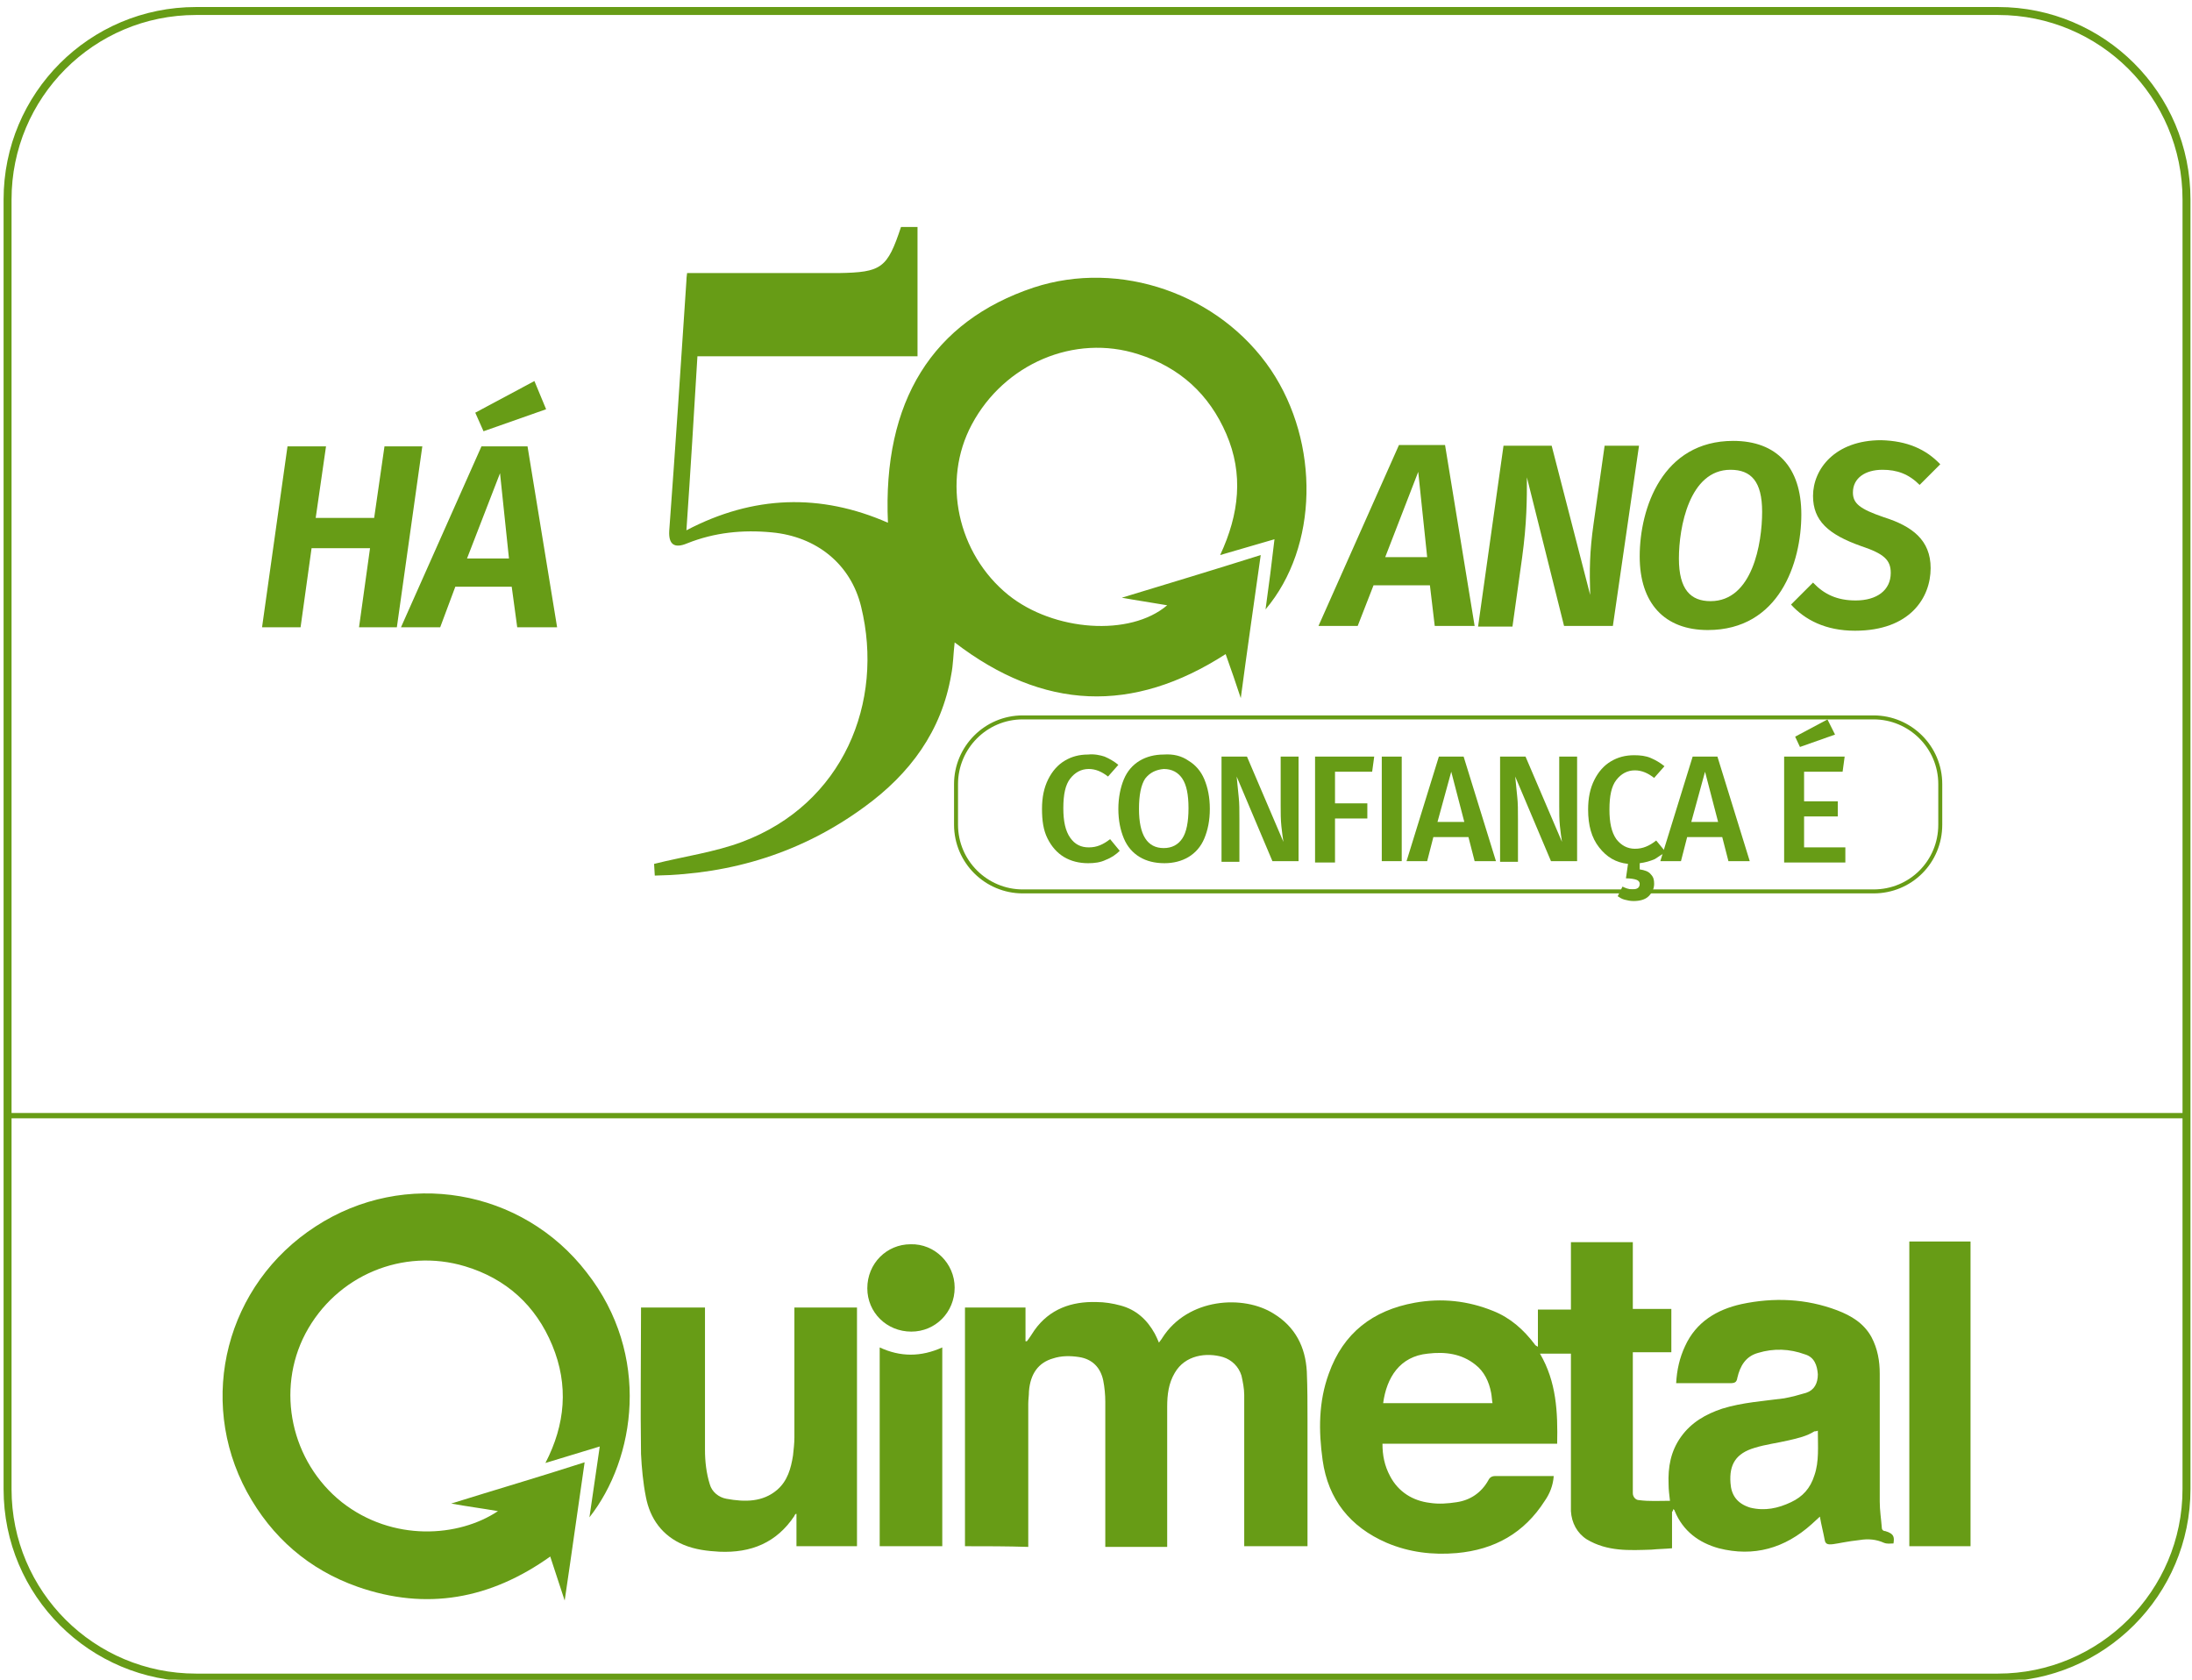 <?xml version="1.0" encoding="utf-8"?>
<!-- Generator: Adobe Illustrator 25.0.0, SVG Export Plug-In . SVG Version: 6.00 Build 0)  -->
<svg version="1.1" id="Camada_2_1_" xmlns="http://www.w3.org/2000/svg" xmlns:xlink="http://www.w3.org/1999/xlink" x="0px"
	 y="0px" viewBox="0 0 318.7 244.2" style="enable-background:new 0 0 318.7 244.2;" xml:space="preserve">
<style type="text/css">
	.st0{fill:#679C16;}
	.st1{fill:none;stroke:#679C16;stroke-width:0.772;stroke-miterlimit:10;}
	.st2{fill:none;stroke:#679C16;stroke-width:0.578;stroke-miterlimit:10;}
	.st3{fill:none;stroke:#679C16;stroke-width:1.157;stroke-miterlimit:10;}
</style>
<g>
	<path class="st1" d="M290.5,243.9h-262c-15.1,0-27.4-12.2-27.4-27.4v-54.3h316.7v54.3C317.9,231.6,305.6,243.9,290.5,243.9z"/>
	<g>
		<g>
			<g>
				<g>
					<path class="st0" d="M38.1,91.2l3.7-26.3h5.6l-1.5,10.4h8.5l1.5-10.4h5.5l-3.7,26.3h-5.5l1.6-11.5h-8.5l-1.6,11.5H38.1z"/>
					<path class="st0" d="M74.4,85.3h-8.2L64,91.2h-5.7l11.7-26.3h6.7l4.3,26.3h-5.8L74.4,85.3z M74,81.2l-1.3-12.4l-4.8,12.4H74z
						 M70.3,62.7L69.1,60l8.6-4.6l1.7,4.1L70.3,62.7z"/>
				</g>
			</g>
			<path class="st0" d="M101.4,51.8c-0.5,8.3-1,16.6-1.6,25.3c9.7-5.1,19.5-5.4,29.3-1.1c-0.8-17.7,6.5-29.3,21.2-34.2
				c12.5-4.1,27,0.9,34.5,12c7.1,10.6,6.9,25.7-0.8,34.8c0.5-3.6,0.9-6.7,1.3-10.2l-7.9,2.3c2.8-6,3.4-11.8,0.9-17.6
				c-2.5-5.8-6.8-9.7-12.8-11.6c-9.3-3-19.5,1.4-24.2,10.2c-4.4,8.2-2.1,18.8,5.3,24.8c6.6,5.3,17.7,6.1,23.1,1.5
				c-2.3-0.4-4.4-0.7-6.6-1.1c6.6-2,13.2-4,20.2-6.2c-1,7.1-2,14-2.9,20.8c-0.7-2.1-1.4-4.2-2.2-6.4c-13.5,8.7-26.5,8.2-39.4-1.7
				c-0.2,1.7-0.2,3.2-0.5,4.7c-1.4,8.2-6,14.4-12.6,19.2c-9,6.6-19.2,9.8-30.5,10l-0.1-1.7c4.4-1.1,8.8-1.7,12.8-3.2
				c14.7-5.5,20.7-20.3,17.3-34.2c-1.5-6.2-6.5-10.2-13-10.8c-4.2-0.4-8.3,0-12.3,1.6c-1.9,0.8-2.7,0.1-2.6-1.8
				C98.2,65,99,52.9,99.8,40.8c0-0.5,0.1-1,0.1-1.1c6.8,0,13.4,0,20.1,0c0.6,0,1.3,0,1.9,0c6.3-0.1,7.1-0.7,9.1-6.7h2.4v18.8H101.4z
				"/>
			<g>
				<g>
					<path class="st0" d="M207.9,85.1h-8.2l-2.3,5.9h-5.7l11.7-26.3h6.7l4.3,26.3h-5.8L207.9,85.1z M207.5,81l-1.3-12.4L201.4,81
						H207.5z"/>
					<path class="st0" d="M234.5,91h-7.1L222,69.4c0,3.2,0,6.6-0.7,11.7l-1.4,10h-5l3.7-26.3h7l5.6,21.7c-0.1-3.6-0.1-6.2,0.5-10.4
						l1.6-11.3h5L234.5,91z"/>
					<path class="st0" d="M261.9,74.8c0,7-3.2,16.8-13.6,16.8c-6.3,0-9.9-3.9-9.9-10.7c0-7,3.3-16.8,13.6-16.8
						C258.3,64.1,261.9,67.9,261.9,74.8z M244.1,81.2c0,4.5,1.7,6.2,4.6,6.2c6.1,0,7.5-8.4,7.5-13c0-4.4-1.6-6.1-4.6-6.1
						C245.6,68.3,244.1,76.7,244.1,81.2z"/>
					<path class="st0" d="M282.1,67.5l-3,3c-1.6-1.6-3.3-2.2-5.4-2.2c-2.5,0-4.3,1.2-4.3,3.3c0,1.6,1,2.4,4.5,3.6
						c4.1,1.3,6.8,3.3,6.8,7.4c0,4.3-3,9.1-11,9.1c-4.3,0-7.3-1.6-9.3-3.8l3.2-3.2c1.6,1.7,3.5,2.6,6.2,2.6c3.1,0,5.1-1.5,5.1-4
						c0-1.9-1-2.8-4.3-3.9c-4.8-1.7-7-3.7-7-7.3c0-3.9,3.2-8.1,9.9-8.1C277.3,64.1,280,65.3,282.1,67.5z"/>
				</g>
			</g>
		</g>
		<g>
			<g>
				<path class="st0" d="M160.6,110c0.7,0.3,1.4,0.7,2,1.2l-1.5,1.7c-0.9-0.7-1.8-1.1-2.8-1.1c-1.1,0-2,0.5-2.7,1.4
					c-0.7,0.9-1,2.3-1,4.3c0,1.9,0.3,3.3,1,4.3s1.6,1.4,2.7,1.4c0.6,0,1.1-0.1,1.6-0.3c0.5-0.2,1-0.5,1.5-0.9l1.4,1.7
					c-0.5,0.5-1.2,1-2,1.3c-0.8,0.4-1.7,0.5-2.6,0.5c-1.3,0-2.5-0.3-3.5-0.9c-1-0.6-1.8-1.5-2.4-2.7c-0.6-1.2-0.8-2.6-0.8-4.3
					c0-1.7,0.3-3.1,0.9-4.3s1.4-2.1,2.4-2.7c1-0.6,2.1-0.9,3.4-0.9C159.1,109.6,160,109.8,160.6,110z"/>
				<path class="st0" d="M172.8,110.6c1,0.6,1.8,1.5,2.3,2.7s0.8,2.6,0.8,4.3c0,1.7-0.3,3.1-0.8,4.3c-0.5,1.2-1.3,2.1-2.3,2.7
					c-1,0.6-2.2,0.9-3.5,0.9c-1.4,0-2.6-0.3-3.6-0.9c-1-0.6-1.8-1.5-2.3-2.7c-0.5-1.2-0.8-2.6-0.8-4.3c0-1.6,0.3-3.1,0.8-4.3
					c0.5-1.2,1.3-2.1,2.3-2.7c1-0.6,2.2-0.9,3.5-0.9C170.6,109.6,171.8,109.9,172.8,110.6z M166.5,113.2c-0.6,0.9-0.9,2.4-0.9,4.4
					c0,3.8,1.2,5.7,3.6,5.7c1.2,0,2.1-0.5,2.7-1.4c0.6-0.9,0.9-2.4,0.9-4.4c0-2-0.3-3.4-0.9-4.3c-0.6-0.9-1.5-1.4-2.7-1.4
					C168.1,111.9,167.2,112.3,166.5,113.2z"/>
				<path class="st0" d="M188.8,125.2H185l-5.2-12.3c0.1,1.1,0.2,2.1,0.3,3c0.1,0.9,0.1,1.9,0.1,3.2v6.2h-2.6V110h3.7l5.3,12.4
					c-0.1-0.6-0.2-1.4-0.3-2.3c-0.1-1-0.1-1.9-0.1-2.9V110h2.6V125.2z"/>
				<path class="st0" d="M191.2,125.2V110h8.6l-0.3,2.2h-5.4v4.6h4.7v2.2h-4.7v6.4H191.2z"/>
				<path class="st0" d="M203.8,110v15.2h-2.9V110H203.8z"/>
				<path class="st0" d="M214.4,125.2l-0.9-3.5h-5.1l-0.9,3.5h-3l4.7-15.2h3.6l4.7,15.2H214.4z M209,119.5h3.9l-1.9-7.3L209,119.5z"
					/>
				<path class="st0" d="M229.3,125.2h-3.8l-5.2-12.3c0.1,1.1,0.2,2.1,0.3,3c0.1,0.9,0.1,1.9,0.1,3.2v6.2h-2.6V110h3.7l5.3,12.4
					c-0.1-0.6-0.2-1.4-0.3-2.3c-0.1-1-0.1-1.9-0.1-2.9V110h2.6V125.2z"/>
				<path class="st0" d="M240.6,124.9c-0.7,0.3-1.4,0.5-2.2,0.6v0.9c0.7,0.1,1.3,0.3,1.6,0.7c0.4,0.4,0.5,0.8,0.5,1.4
					c0,0.7-0.3,1.3-0.8,1.8s-1.3,0.7-2.2,0.7c-0.5,0-0.9-0.1-1.3-0.2s-0.7-0.3-1-0.5l0.7-1.4c0.4,0.2,0.9,0.4,1.4,0.4
					c0.7,0,1.1-0.2,1.1-0.8c0-0.3-0.2-0.5-0.5-0.6c-0.3-0.1-0.8-0.2-1.5-0.2l0.3-2.1c-1.8-0.2-3.1-1-4.2-2.4s-1.6-3.2-1.6-5.5
					c0-1.7,0.3-3.1,0.9-4.3c0.6-1.2,1.4-2.1,2.4-2.7c1-0.6,2.1-0.9,3.4-0.9c0.9,0,1.7,0.1,2.4,0.4s1.4,0.7,2,1.2l-1.5,1.7
					c-0.9-0.7-1.8-1.1-2.8-1.1c-1.1,0-2,0.5-2.7,1.4s-1,2.3-1,4.3c0,1.9,0.3,3.3,1,4.3c0.7,0.9,1.6,1.4,2.7,1.4
					c0.6,0,1.1-0.1,1.6-0.3c0.5-0.2,1-0.5,1.5-0.9l1.4,1.7C241.8,124.1,241.2,124.5,240.6,124.9z"/>
				<path class="st0" d="M251.3,125.2l-0.9-3.5h-5.1l-0.9,3.5h-3l4.7-15.2h3.6l4.7,15.2H251.3z M245.9,119.5h3.9l-1.9-7.3
					L245.9,119.5z"/>
				<path class="st0" d="M268.2,110l-0.3,2.2h-5.6v4.3h4.9v2.2h-4.9v4.5h6v2.2h-8.9V110H268.2z M265.7,104.6l1.1,2.2l-5.1,1.8
					l-0.7-1.5L265.7,104.6z"/>
			</g>
			<path class="st2" d="M272.4,129.6H148.7c-5.3,0-9.7-4.3-9.7-9.7V114c0-5.3,4.3-9.7,9.7-9.7h123.7c5.3,0,9.7,4.3,9.7,9.7v5.9
				C282.1,125.3,277.8,129.6,272.4,129.6z"/>
		</g>
	</g>
	<path class="st3" d="M290.5,243.9h-262c-15.1,0-27.4-12.2-27.4-27.4V29c0-15.1,12.2-27.4,27.4-27.4h262c15.1,0,27.4,12.2,27.4,27.4
		v187.5C317.9,231.6,305.6,243.9,290.5,243.9z"/>
	<g>
		<g>
			<path class="st0" d="M243.1,219.8c0,1.7,0,3.5,0,5.3c-1.1,0.1-2,0.1-3,0.2c-3.2,0.1-6.4,0.3-9.4-1.5c-1.4-0.9-2.2-2.4-2.3-4.1
				c0-7.3,0-14.7,0-22c0-0.3,0-0.5,0-0.9c-1.5,0-2.9,0-4.5,0c2.4,4.1,2.6,8.5,2.5,13.1H201c0,1.7,0.3,3.2,1.1,4.7
				c1.2,2.3,3.3,3.6,5.8,3.9c1.3,0.2,2.6,0.1,3.9-0.1c2-0.3,3.6-1.4,4.6-3.2c0.2-0.4,0.5-0.6,1-0.6c2.6,0,5.2,0,7.8,0
				c0.2,0,0.4,0,0.7,0c-0.1,1.4-0.6,2.6-1.3,3.6c-3,4.7-7.3,7.1-12.8,7.6c-3.5,0.3-6.9-0.1-10.2-1.5c-5.3-2.3-8.5-6.3-9.3-12
				c-0.6-4.3-0.6-8.5,0.9-12.6c2.1-5.9,6.4-9.2,12.5-10.3c3.9-0.7,7.7-0.3,11.4,1.2c2.5,1,4.4,2.7,6,4.8c0.1,0.2,0.3,0.3,0.5,0.4
				c0-1.8,0-3.6,0-5.4h4.8v-9.8h9v9.7h5.6v6.3c-1.9,0-3.7,0-5.6,0c0,0.3,0,0.5,0,0.7c0,6.6,0,13.2,0,19.8c0,0.5,0.4,1,0.9,1
				c1.5,0.2,2.9,0.1,4.5,0.1c-0.1-0.9-0.2-1.6-0.2-2.4c-0.1-2.5,0.3-4.8,1.8-6.9c1.5-2.1,3.6-3.3,6-4.1c2.9-0.9,6-1.1,9-1.5
				c1.1-0.2,2.2-0.5,3.2-0.8c1.2-0.4,1.7-1.4,1.7-2.7c-0.1-1.3-0.5-2.5-1.9-2.9c-2.2-0.8-4.5-0.9-6.8-0.2c-1.8,0.5-2.6,1.9-3,3.6
				c-0.1,0.7-0.4,0.8-1.1,0.8c-2.4,0-4.8,0-7.1,0c-0.2,0-0.5,0-0.7,0c0.1-1.9,0.5-3.7,1.3-5.4c1.6-3.5,4.6-5.3,8.2-6.1
				c4.7-1,9.4-0.8,13.9,0.9c2.1,0.8,3.9,1.9,5,3.9c0.9,1.7,1.2,3.5,1.2,5.3c0,6.2,0,12.4,0,18.6c0,1.3,0.2,2.5,0.3,3.8
				c0,0.3,0.2,0.5,0.5,0.5c1.4,0.4,1.3,1,1.2,1.8c-0.5,0-0.9,0.1-1.4-0.1c-1.1-0.5-2.3-0.6-3.5-0.4c-3.7,0.4-4.9,1.2-5.1,0
				c-0.2-1.1-0.5-2.2-0.7-3.4c-0.4,0.4-0.8,0.7-1.2,1.1c-3.9,3.5-8.4,4.8-13.5,3.5c-2.9-0.8-5.2-2.5-6.4-5.4c0-0.1-0.1-0.2-0.2-0.3
				C243.2,219.8,243.1,219.8,243.1,219.8z M264.3,208c-0.2,0.1-0.4,0.1-0.5,0.1c-1.1,0.7-2.4,1-3.7,1.3c-1.7,0.4-3.4,0.6-5,1.1
				c-2.7,0.8-3.7,2.4-3.5,5.1c0.1,1.7,0.9,3,2.9,3.6c2.1,0.5,4,0.1,5.9-0.8c1.7-0.8,2.8-2,3.4-3.9
				C264.5,212.5,264.3,210.3,264.3,208z M201.1,204H217c-0.1-0.5-0.1-1-0.2-1.5c-0.3-1.6-1-3.1-2.3-4.1c-2-1.6-4.4-1.9-6.9-1.6
				C203.5,197.2,201.6,200.3,201.1,204z"/>
			<path class="st0" d="M85.7,220.6c0.5-3.5,1-6.8,1.5-10.3c-2.7,0.8-5.2,1.6-7.9,2.4c2.9-5.6,3.4-11.3,1-17.1
				c-2.4-5.8-6.7-9.7-12.7-11.5c-9-2.7-18.7,1.3-23.2,9.8c-4.3,8.2-2.1,18.6,5.3,24.5c7.4,5.8,17,5.1,22.7,1.3
				c-2.3-0.4-4.6-0.7-6.8-1.1c6.4-2,12.9-3.9,19.4-6c-1,6.8-1.9,13.4-2.9,20.1l-2.1-6.4c-8.7,6.2-18,7.9-28,4.4
				c-7.1-2.5-12.5-7.2-16.1-13.8c-7.3-13.5-3-30.2,10-38.6c12.9-8.4,30-5.5,39.4,6.7C94.7,197,92.4,212.1,85.7,220.6z"/>
			<path class="st0" d="M140.3,224.8v-34.7h8.8c0,1.6,0,3.2,0,4.9c0.1,0,0.1,0,0.2,0c0.4-0.5,0.7-1,1.1-1.6c2.2-3.1,5.4-4.2,9-4.1
				c1.2,0,2.4,0.2,3.5,0.5c2.3,0.6,3.9,2.1,5,4.1c0.2,0.4,0.4,0.8,0.6,1.3c0.2-0.3,0.4-0.5,0.5-0.7c3.7-5.8,11.8-6.3,16.2-3.5
				c3.1,1.9,4.6,4.8,4.8,8.4c0.1,2.4,0.1,4.7,0.1,7.1c0,3.8,0,7.6,0,11.3c0,2.1,0,4.3,0,6.4c0,0.2,0,0.4,0,0.6c-3.1,0-6.1,0-9.2,0
				c0-0.3,0-0.5,0-0.8c0-7.1,0-14.2,0-21.2c0-0.9-0.2-1.9-0.4-2.8c-0.4-1.3-1.4-2.3-2.7-2.7c-2.4-0.7-5.5-0.3-7,2.3
				c-0.9,1.5-1.1,3.2-1.1,4.9c0,6.5,0,13,0,19.5c0,0.3,0,0.5,0,0.9c-3,0-6,0-9,0c0-0.3,0-0.5,0-0.7c0-6.8,0-13.6,0-20.4
				c0-1-0.1-2.1-0.3-3.1c-0.4-1.9-1.6-3.1-3.5-3.4c-1.3-0.2-2.6-0.2-3.8,0.2c-2.1,0.6-3.3,2.2-3.5,4.8c0,0.6-0.1,1.2-0.1,1.8
				c0,6.7,0,13.4,0,20c0,0.2,0,0.5,0,0.8C146.4,224.8,143.4,224.8,140.3,224.8z"/>
			<path class="st0" d="M115.5,190.1c3.1,0,6.1,0,9.1,0v34.7h-8.8c0-1.5,0-3.1,0-4.7c0,0-0.1,0-0.1,0c-0.1,0.1-0.2,0.2-0.2,0.3
				c-2.6,3.9-6.3,5.4-10.9,5.2c-1.8-0.1-3.5-0.3-5.2-1c-3.1-1.3-4.9-3.8-5.5-7c-0.4-2-0.6-4.2-0.7-6.2c-0.1-6.9,0-13.7,0-20.6
				c0-0.2,0-0.4,0-0.7c3.1,0,6.2,0,9.3,0c0,0.3,0,0.5,0,0.8c0,6.6,0,13.3,0,19.9c0,1.7,0.2,3.4,0.7,5c0.3,1.1,1.3,1.9,2.4,2.1
				c2.7,0.5,5.3,0.5,7.4-1.3c1.5-1.3,2-3.1,2.3-5c0.1-0.9,0.2-1.8,0.2-2.6c0-6,0-12,0-18C115.5,190.7,115.5,190.5,115.5,190.1z"/>
			<rect x="277.6" y="180.5" class="st0" width="8.9" height="44.3"/>
			<path class="st0" d="M137,224.8h-9.1v-28.9c3,1.4,6,1.4,9.1,0V224.8z"/>
			<path class="st0" d="M138.8,187.2c0,3.6-2.8,6.4-6.3,6.4c-3.6,0-6.4-2.8-6.4-6.3c0-3.6,2.8-6.4,6.3-6.4
				C135.9,180.8,138.8,183.7,138.8,187.2z"/>
		</g>
	</g>
</g>
</svg>

